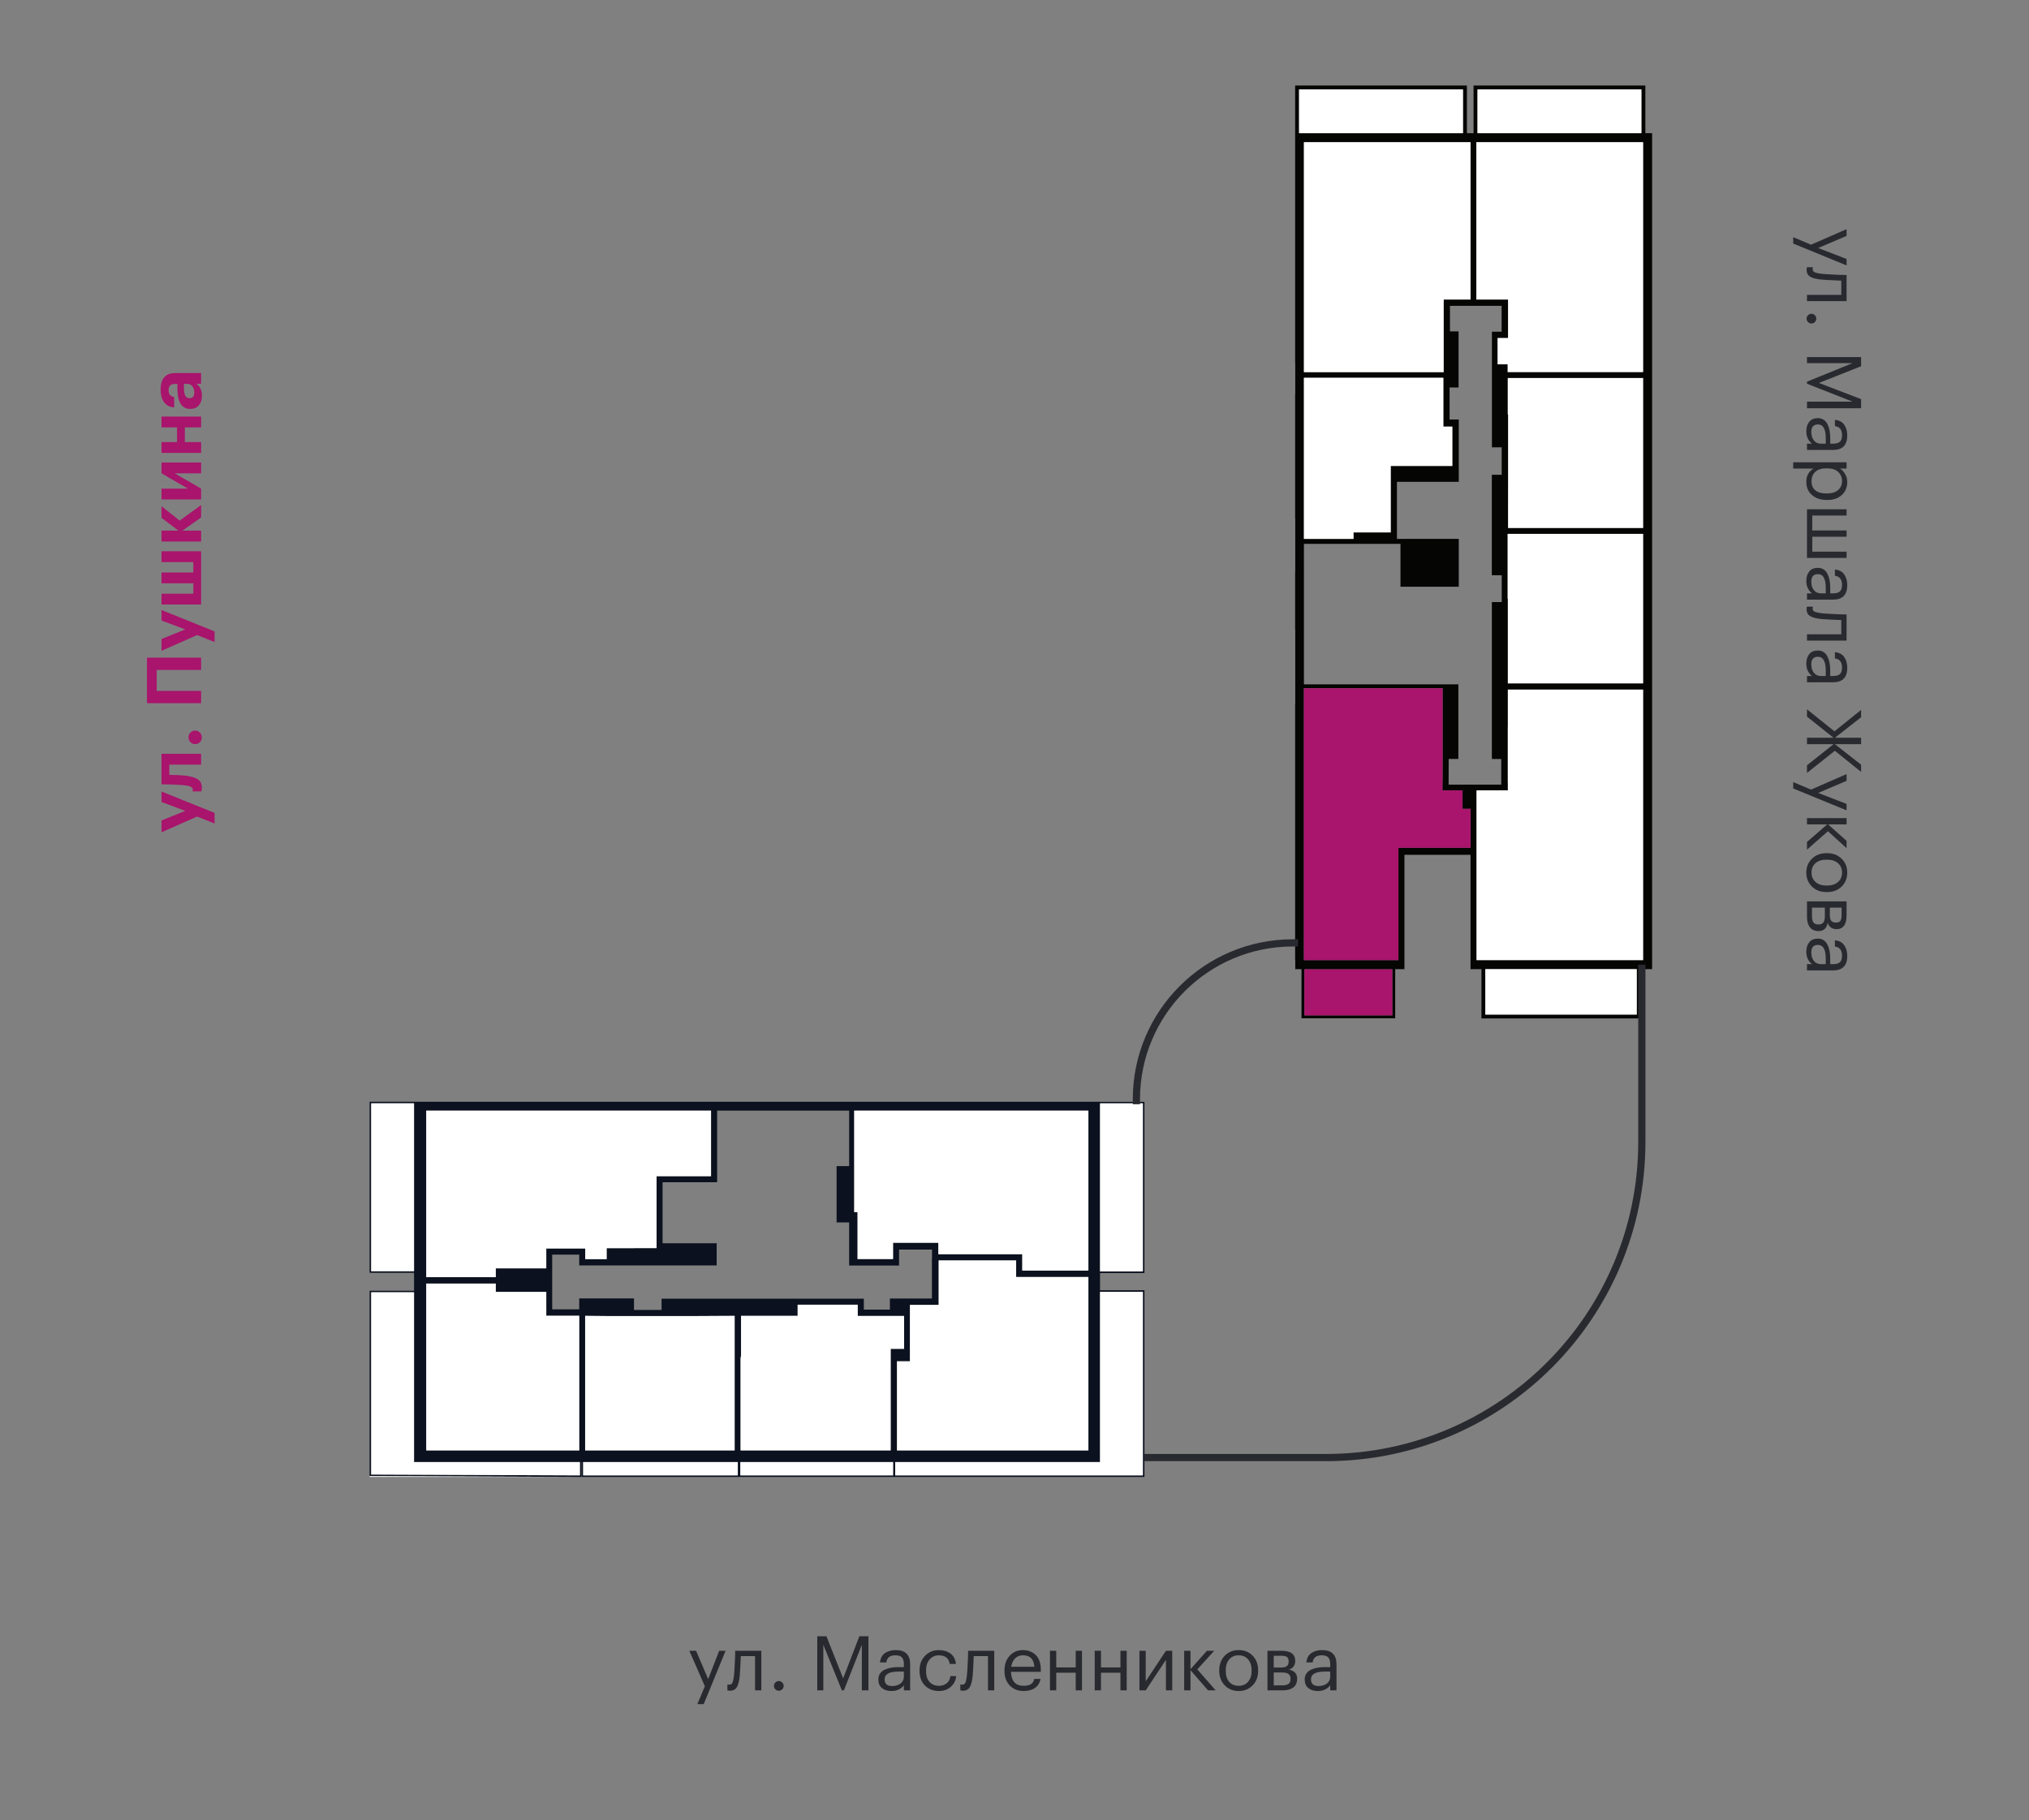 <?xml version="1.0" encoding="utf-8"?><!--Generator: Adobe Illustrator 26.0.2, SVG Export Plug-In . SVG Version: 6.00 Build 0)--><svg version="1.1" id="Слой_1" xmlns="http://www.w3.org/2000/svg" xmlns:xlink="http://www.w3.org/1999/xlink" x="0px" y="0px" viewBox="0 0 2616.874 2348.223" style="enable-background:new 0 0 2616.874 2348.223;" xml:space="preserve"><rect x="0" y="0" width="2616.874" height="2348.223" fill="#808080" stroke="none"/><style type="text/css">.st0{fill:#0B111E;}
	.st1{fill:#FFFFFF;}
	.st2{fill:#050504;}
	.st3{fill:#A9146C;}
	.st4{fill:none;stroke:#292A30;stroke-width:9.303;stroke-miterlimit:10;}
	.st5{fill:#292A30;}</style><path class="st0" d="M1476.025,1642.19v-220.855h-57.28v-0.107h-15h-7.744h-5.944h-263.063h-38.688H944.932
	h-39.875H549.744h-10.59h-5.16v0.056h-57.28v220.655h57.28v23.127h-57.28v239.133l272.242,1.109
	l1.004,0.004v-19.209h0.134v19.205H952.832h0.744h198.979h1.304h322.166v-240.843h-57.28v-22.275
	H1476.025z M1418.745,1432.728v-9.393h55.28v216.855h-55.28v-12.712V1432.728z M1126.995,1432.728
	h263.063h5.944h7.744v194.75v11.626h-85.311v-13.125v-8h-4.25h-3.625h-45.251h-3.625h-51.5
	v-6v-5.689v-3.061h-3.814h-4.311h-1.592h-11.096h-29.813h-2.689h-4h-1.061v8.75v12.25
	h-45.814v-60.564h-4.312v-52.561v-6.75v-2.189v-3.125v-66.312H1126.995z M1314.059,1647.354h4.375
	h85.311v223.749h-232.938h-13.937v-111.435v-3.563h16.688v-7.563v-8.5v-56.688h28.375h7.875h0.812v-3.75
	v-53.625h46.438h4h49.501v13.125v8.25H1314.059z M905.057,1432.728h12.001v84.625h-62.501h-3.75h-4
	v7.751v30.374v3.375v51.25h-20.875h-7.875v0.094h-35.625v14.156h-27.625v-13.75h-3.5h-4.25h-3.375h-31.5
	h-4.125h-3.5v7.875v17.745h-65.125v11.381h-89.688v-18.876v-196H905.057z M549.744,1673.103
	v-17.249h89.688v10.745h65.125v22.506v8.25h3.625h4h31.5h3.375v75.25v3.875v94.624h-16.375H572.057
	h-22.313V1673.103z M478.714,1639.939v-216.655h55.28v205.444v11.211H478.714z M747.96,1903.304
	l-269.246-1.098v-235.141h55.28v6.037v198v15h15.75h22.313h158.625h17.278V1903.304z
	 M951.576,1903.308H752.094v-17.205h16.713h162.125h20.644V1903.308z M874.744,1697.728h16.375h8.25
	l48.125-0.249v51.25v35.75v3.375v83.249h-16.562H768.807h-14.125v-94.624v-3.875v-75.125l27.375,0.249
	h8h16.375h3.25h40.062h21.25H874.744z M947.494,1675.353h-48.125h-8.25H853.244v2.125v0.875v11.501
	h-3.5h-32.062v-11.875v-3h-7.875h-19.75h-2.375h-3h-2.625h-27.375h-7.625v8.375v5.75h-3.375h-31.5
	v-33.25v-8.25v-29.125h31.5h3.375v10.75v3.25h6.875h0.875h63.25h7.875h20.875h7.75h69.75v-3.25
	v-25.375h-7.375h-62.375v-78.749h62.501h7.875v-7.751v-6.249v-6.75v-71.626h19.999h143.375h6.876v71.626
	h-16.191v6.75v58.872v7h16.191v47.253v1.747v6.502v0.126h6.5h50.125h7.75v-8.375v-12.25h29.813
	h11.096h1.592v11.087h-0.125v52.1h-28.375h-0.5h-7h-18.314v3.187v11.125h-2.5h-31.125v-6.375v-7.75
	h-7.875h-77.5h-7.625h-65.375H947.494z M1151.859,1903.308H954.832v-17.205h14.225h163.625h19.177
	V1903.308z M1148.745,1740.042v8.5v122.561h-16.063H969.057h-13.938v-83.249v-3.375v-31.875l0.625-3.875
	v-51.25h65.375h4.25h3.375v-7.875v-6.5h77.5v6.375v8.125h3.375h35.625h17.092h3.722v42.439h-9.188
	H1148.745z M1474.025,1666.465v236.843h-319.47v-17.205h16.252h232.938h15v-4.486v-10.514v-204.638
	H1474.025z"/><g><polygon class="st1" points="749.96,1905.312 749.96,1905.308 748.956,1905.308 	"/><polygon class="st1" points="1403.745,1421.228 1396.001,1421.228 1390.057,1421.228 1126.995,1421.228 
		1088.307,1421.228 944.932,1421.228 905.057,1421.228 549.744,1421.228 539.154,1421.228 533.994,1421.228 
		533.994,1421.284 1418.745,1421.284 1418.745,1421.228 	"/><polygon class="st1" points="1390.057,1432.728 1126.995,1432.728 1101.683,1432.728 1101.683,1499.04 
		1101.683,1502.165 1101.683,1504.354 1101.683,1511.104 1101.683,1563.665 1105.995,1563.665 
		1105.995,1624.229 1151.809,1624.229 1151.809,1611.979 1151.809,1603.229 1152.87,1603.229 
		1156.87,1603.229 1159.559,1603.229 1189.371,1603.229 1200.467,1603.229 1202.059,1603.229 
		1206.37,1603.229 1210.184,1603.229 1210.184,1606.29 1210.184,1611.979 1210.184,1617.979 
		1261.684,1617.979 1265.309,1617.979 1310.559,1617.979 1314.184,1617.979 1318.434,1617.979 
		1318.434,1625.979 1318.434,1639.104 1403.745,1639.104 1403.745,1627.478 1403.745,1432.728 
		1396.001,1432.728 	"/><polygon class="st1" points="768.807,1886.103 752.094,1886.103 752.094,1903.308 951.576,1903.308 
		951.576,1886.103 930.932,1886.103 	"/><polygon class="st1" points="930.932,1871.103 947.494,1871.103 947.494,1787.854 947.494,1784.479 
		947.494,1748.728 947.494,1697.479 899.369,1697.728 891.119,1697.728 874.744,1697.728 870.994,1697.728 
		849.744,1697.728 809.682,1697.728 806.432,1697.728 790.057,1697.728 782.057,1697.728 754.682,1697.479 
		754.682,1772.604 754.682,1776.479 754.682,1871.103 768.807,1871.103 	"/><polygon class="st1" points="969.057,1886.103 954.832,1886.103 954.832,1903.308 1151.859,1903.308 
		1151.859,1886.103 1132.682,1886.103 	"/><polygon class="st1" points="1310.559,1625.979 1261.059,1625.979 1257.059,1625.979 1210.621,1625.979 
		1210.621,1679.604 1210.621,1683.354 1209.809,1683.354 1201.933,1683.354 1173.558,1683.354 
		1173.558,1740.042 1173.558,1748.542 1173.558,1756.105 1156.87,1756.105 1156.87,1759.668 
		1156.87,1871.103 1170.808,1871.103 1403.745,1871.103 1403.745,1647.354 1318.434,1647.354 
		1314.059,1647.354 1310.559,1647.354 1310.559,1639.104 	"/><polygon class="st1" points="1418.745,1871.103 1418.745,1881.617 1418.745,1886.103 1403.745,1886.103 
		1170.808,1886.103 1154.556,1886.103 1154.556,1903.308 1474.025,1903.308 1474.025,1666.465 
		1418.745,1666.465 	"/><polygon class="st1" points="1166.058,1740.042 1166.058,1697.603 1162.336,1697.603 1145.244,1697.603 
		1109.619,1697.603 1106.244,1697.603 1106.244,1689.478 1106.244,1683.103 1028.744,1683.103 
		1028.744,1689.603 1028.744,1697.478 1025.369,1697.478 1021.119,1697.478 955.744,1697.478 
		955.744,1748.728 955.119,1752.603 955.119,1784.479 955.119,1787.854 955.119,1871.103 969.057,1871.103 
		1132.682,1871.103 1148.745,1871.103 1148.745,1748.542 1148.745,1740.042 1156.87,1740.042 	"/><polygon class="st1" points="549.744,1432.728 549.744,1628.728 549.744,1647.604 639.432,1647.604 
		639.432,1636.223 704.557,1636.223 704.557,1618.478 704.557,1610.603 708.057,1610.603 712.182,1610.603 
		743.682,1610.603 747.057,1610.603 751.307,1610.603 754.807,1610.603 754.807,1624.354 782.433,1624.354 
		782.433,1610.197 818.058,1610.197 818.058,1610.104 825.932,1610.104 846.807,1610.104 846.807,1558.853 
		846.807,1555.478 846.807,1525.104 846.807,1517.353 850.808,1517.353 854.557,1517.353 917.058,1517.353 
		917.058,1432.728 905.057,1432.728 	"/><rect x="749.96" y="1886.103" class="st1" width="0.134" height="19.205"/><polygon class="st1" points="1418.745,1423.334 1418.745,1432.728 1418.745,1627.478 1418.745,1640.19 
		1474.025,1640.19 1474.025,1423.334 	"/><polygon class="st1" points="549.744,1673.103 549.744,1871.103 572.057,1871.103 730.682,1871.103 
		747.057,1871.103 747.057,1776.479 747.057,1772.604 747.057,1697.354 743.682,1697.354 712.182,1697.354 
		708.182,1697.354 704.557,1697.354 704.557,1689.104 704.557,1666.598 639.432,1666.598 639.432,1655.854 
		549.744,1655.854 	"/><rect x="1418.745" y="1421.284" class="st1" width="57.28" height="0.05"/><polygon class="st1" points="533.994,1886.103 533.994,1871.103 533.994,1673.103 533.994,1667.066 
		478.714,1667.066 478.714,1902.206 747.96,1903.304 747.96,1886.103 730.682,1886.103 572.057,1886.103 
		549.744,1886.103 	"/><polygon class="st1" points="478.714,1639.939 533.994,1639.939 533.994,1628.728 533.994,1423.284 
		478.714,1423.284 	"/><polygon class="st1" points="476.714,1905.308 748.956,1905.308 476.714,1904.198 	"/></g><path class="st2" d="M2122.058,171.806v-61.482h-221.567v61.482h-8.552v-61.482h-221.567v61.482v3.657v1.776
	v6.193V468.337h-0.281v40.125h0.281V668.963h-0.281v68.625h0.281v73.875h-0.281v97.125h0.281v330.001
	h-0.281v11.626h0.281h8.203v63.39h120.87v-63.39h3.531h8.376v-11.626v-135.842h85.25v135.842l0,0
	v11.626h7.466h6.62v63.572h205.256v-63.572h3.209h11.626v-11.626V910.745v-39.188V710.12v-39.188V508.369
	v-39.188V207.243v-8.488v-15.323v-11.626H2122.058z M1905.559,115.391h211.431v56.414h-3.928h-17.719
	h-171.939h-17.846V115.391z M1675.441,115.391h211.431v56.414h-9.264h-202.167V115.391z M1681.717,183.431
	h195.891h18.985v147.749v3.844v6.185v3.438v41.766h-34.667v0.049v3.431v4.663v30.28v3.875v7v44.375
	h-70.567h-3.328h-106.312V468.337h-0.001V183.431z M1681.717,508.462h0.001v-21.127h99.457h3.5h76.875
	v46.375v0.917v6.52v4.438v4.75h8h3.563v50.75h-71.439h-8v4v81.75h-40h-8v5.125v3.25h-63.956
	V668.963h-0.001V508.462z M1795.703,1309.863h-113.384v-59.429h113.384V1309.863z M1896.604,1093.712h-84.625
	h-3.625h-4.75v3.125v141.753h-0.626h-32.572h-88.688V908.589h0.001v-20.752h90.018h3.25h85.563v49.125
	v2.75v4.125v1.375v30.25v3.75l-0.09,30.374h-0.105v2.625v4.375v3h0.076l-0,0.049h7.875
	l0-0.049h0.049h17.924v19.978v3.844h4.031h6.295V1093.712z M1896.604,1012.211h-28.25v-2.625
	h-0.02l0.09-30.561h10.188h2.312v-3V945.212v-8.25v-49.125v-5h-6.625h-192.581v-71.374h-0.001
	V737.588h0.001V701.586h71.956h5.5h47.082v49.5v5.75h13.293h5.875h56.001v-5.75V701.586v-6.375
	h-79.751v-3.25v-5.125v-65.25h71.439h8.313v-71.25v-9.188h-8.313h-3.563v-6.52v-0.917v-33.875h8.5h3.125
	v-3v-9.5v-51.625v-8.25h-7.75h-3.375v-32.904h26.543h7.5h32.605v33.346h-5.175h-7.35v8.175
	v57.975v4.2v2.25v26.475v7.65v33.675v8.7h12.6v31v4.458h-4.723h-8v9.167v4.563v3.087
	v13.183v8.375v1.625v7.5v21.125v4.5v3.125v46v7.375h7.685h5.125v34.625h-9.501h-3.25v3.25
	v48.5v7.625v101.25v2.75v4.875v31.313h0.062v2.875h12.044v33.061h-31.861H1896.604z M2110.981,1308.823
	h-195.328v-58.607h8.22h187.108V1308.823z M2119.155,1238.59h-109.301h-3.5h-82.48h-19.52v-135.253
	v-3.5v-80.25h31.861h0.514h7.943h0.057v-3v-4.375v-2.625h-0.057v-30.124v-3.312v-27.376v-3.812
	v-7.625h0.063v-47.751h78.373h3.687h92.36v21.159V1238.59z M2119.155,871.557v10.029h-92.36h-3.687
	h-78.373v-45.5v-7.625v-32.813v-3.687v-19.25h-0.249v-28.938v-3.75v-5.312V688.711h68.639h3.3
	h102.731v21.409V871.557z M2119.155,670.932v10.154h-102.731h-3.3h-68.074v-21.125v-7.5l0.048-23.183
	v-3.675l-0.004-5.808h0.004v-42.342v-3.825v-4.95v-34.05h-0.45v-7.65v-26.475v-6.188v-0.263v-6.375
	h174.507v20.692V670.932z M2119.155,207.243v261.938v10.809h-117.732h-3.525h-53.4v-6.637v-3.375h-3.6
	h-9.375v-33.9h5.175h8.325v-3v-3.9v-1.275v-41.44h-0.05v-0.049h-40.88v-51.389v-3.844
	V279.618v-3v-93.186h19.312h171.939h17.719h6.093v15.323V207.243z"/><g><rect x="1670.092" y="468.337" class="st1" width="0.281" height="40.125"/><rect x="1670.092" y="668.963" class="st1" width="0.281" height="68.625"/><rect x="1670.092" y="811.463" class="st1" width="0.281" height="97.125"/><rect x="1670.092" y="1238.59" class="st1" width="0.281" height="11.626"/><polygon class="st1" points="1896.593,344.647 1896.593,341.21 1896.593,335.024 1896.593,331.18 
		1896.593,183.431 1877.608,183.431 1681.717,183.431 1681.717,468.337 1681.718,468.337 1681.718,480.086 
		1788.03,480.086 1791.358,480.086 1861.925,480.086 1861.925,435.711 1861.925,428.711 1861.925,424.836 
		1861.925,394.556 1861.925,389.893 1861.925,386.462 1861.925,386.414 1896.593,386.414 	"/><rect x="1682.319" y="1250.434" class="st3" width="113.384" height="59.429"/><polygon class="st3" points="1803.603,1238.59 1803.603,1096.837 1803.603,1093.712 1808.353,1093.712 
		1811.978,1093.712 1896.604,1093.712 1896.604,1043.409 1890.308,1043.409 1886.277,1043.409 
		1886.277,1039.565 1886.277,1019.586 1868.354,1019.586 1868.304,1019.586 1868.304,1019.636 
		1860.429,1019.636 1860.429,1019.586 1860.354,1019.586 1860.354,1016.586 1860.354,1012.211 
		1860.354,1009.586 1860.459,1009.586 1860.549,979.213 1860.549,975.463 1860.549,945.212 1860.549,943.837 
		1860.549,939.712 1860.549,936.962 1860.549,887.837 1774.986,887.837 1771.736,887.837 1681.718,887.837 
		1681.718,908.589 1681.717,908.589 1681.717,1238.59 1770.405,1238.59 1802.977,1238.59 	"/><polygon class="st1" points="1745.674,695.211 1745.674,691.961 1745.674,686.836 1753.674,686.836 
		1793.674,686.836 1793.674,605.086 1793.674,601.086 1801.674,601.086 1873.113,601.086 1873.113,550.336 
		1869.55,550.336 1861.55,550.336 1861.55,545.586 1861.55,541.148 1861.55,534.628 1861.55,533.711 
		1861.55,487.336 1784.675,487.336 1781.175,487.336 1681.718,487.336 1681.718,508.462 1681.717,508.462 
		1681.717,668.963 1681.718,668.963 1681.718,695.211 	"/><polygon class="st1" points="1886.872,171.806 1886.872,115.391 1675.441,115.391 1675.441,171.806 
		1877.608,171.806 	"/><polygon class="st1" points="2119.155,910.745 2119.155,889.586 2026.795,889.586 2023.108,889.586 
		1944.734,889.586 1944.734,937.337 1944.672,937.337 1944.672,944.962 1944.672,948.774 1944.672,976.15 
		1944.672,979.462 1944.672,1009.586 1944.729,1009.586 1944.729,1012.211 1944.729,1016.586 
		1944.729,1019.586 1944.672,1019.586 1936.729,1019.586 1936.215,1019.586 1904.354,1019.586 
		1904.354,1099.837 1904.354,1103.337 1904.354,1238.59 1923.874,1238.59 2006.354,1238.59 
		2009.854,1238.59 2119.155,1238.59 	"/><polygon class="st1" points="1915.654,1250.216 1915.654,1308.823 2110.982,1308.823 2110.982,1250.216 
		1923.874,1250.216 	"/><polygon class="st1" points="2095.344,171.806 2113.062,171.806 2116.99,171.806 2116.99,115.391 
		1905.559,115.391 1905.559,171.806 1923.405,171.806 	"/><polygon class="st1" points="2119.155,871.557 2119.155,710.12 2119.155,688.711 2016.424,688.711 2013.124,688.711 
		1944.485,688.711 1944.485,734.711 1944.485,740.024 1944.485,743.774 1944.485,772.711 1944.734,772.711 
		1944.734,791.962 1944.734,795.649 1944.734,828.462 1944.734,836.086 1944.734,881.586 2023.108,881.586 
		2026.795,881.586 2119.155,881.586 	"/><polygon class="st1" points="2119.155,670.932 2119.155,508.369 2119.155,487.677 1944.648,487.677 
		1944.648,494.052 1944.648,494.315 1944.648,500.502 1944.648,526.977 1944.648,534.628 1945.098,534.628 
		1945.098,568.678 1945.098,573.627 1945.098,577.452 1945.098,619.794 1945.094,619.794 1945.098,625.602 
		1945.098,629.278 1945.051,652.461 1945.051,659.961 1945.051,681.086 2013.124,681.086 2016.424,681.086 
		2119.155,681.086 	"/><polygon class="st1" points="2119.155,469.181 2119.155,207.243 2119.155,198.755 2119.155,183.431 
		2113.062,183.431 2095.344,183.431 1923.405,183.431 1904.093,183.431 1904.093,276.618 1904.093,279.618 
		1904.093,331.18 1904.093,335.024 1904.093,386.414 1944.973,386.414 1944.973,386.462 1945.023,386.462 
		1945.023,427.902 1945.023,429.177 1945.023,433.077 1945.023,436.077 1936.698,436.077 1931.523,436.077 
		1931.523,469.977 1940.898,469.977 1944.498,469.977 1944.498,473.352 1944.498,479.99 1997.898,479.99 
		2001.424,479.99 2119.155,479.99 	"/></g><g><path class="st4" d="M1476.025,1880.297h234.257c224.924,0,407.26-182.337,407.26-407.26v-228.635"/><path class="st4" d="M1465.647,1424.508v-6.486c0-111.372,90.285-201.657,201.657-201.657h6.856"/></g><g><g><path class="st3" d="M254.207,1053.379l-45.888,20.308v-15.23l30.657-12.399l-30.657-11.424v-13.571
			l68.441,27.631v13.669L254.207,1053.379z"/><path class="st3" d="M238.39,1000.559c7.486,0.847,13.02,2.409,16.598,4.687
			c3.58,2.279,5.37,5.892,5.37,10.837c0,1.758-0.131,2.995-0.391,3.711l-0.391,1.171h-11.228
			c0.065-0.063,0.131-0.227,0.195-0.488c0.131-0.52,0.195-1.073,0.195-1.659
			c0-1.821-1.09-3.188-3.271-4.101c-2.18-0.911-5.482-1.562-9.909-1.953
			c-1.041-0.063-2.407-0.146-4.101-0.244c-1.692-0.098-3.76-0.195-6.2-0.293
			s-4.377-0.178-5.81-0.244c-4.686-0.129-8.396-0.195-11.13-0.195V972.44h51.063v13.962h-41.006
			v13.181C227.163,999.714,233.836,1000.039,238.39,1000.559z"/><path class="st3" d="M257.722,945.006c1.691,1.693,2.538,3.775,2.538,6.248
			c0,2.475-0.83,4.54-2.489,6.2c-1.66,1.659-3.693,2.489-6.103,2.489
			c-2.343,0-4.345-0.83-6.005-2.489c-1.659-1.66-2.489-3.726-2.489-6.2
			c0-2.473,0.83-4.555,2.489-6.248c1.66-1.692,3.662-2.539,6.005-2.539
			S256.03,943.314,257.722,945.006z"/><path class="st3" d="M202.07,864.264v27.045h57.312v15.816h-69.809v-58.678h69.809v15.816H202.07z"/><path class="st3" d="M254.207,819.254l-45.888,20.308V824.332l30.657-12.399l-30.657-11.424v-13.571
			l68.441,27.631v13.669L254.207,819.254z"/><path class="st3" d="M208.319,779.811v-13.962h41.007v-13.375h-41.007v-13.962h41.007v-13.376h-41.007v-13.962
			h51.063v68.637H208.319z"/><path class="st3" d="M235.266,684.521h24.115v14.06h-51.063v-14.06h21.87l-21.87-16.5v-15.036
			l23.335,18.648l27.728-20.112v16.012L235.266,684.521z"/><path class="st3" d="M259.382,644.296h-51.063v-13.962h34.074l-34.074-19.723v-13.961h51.063v13.961
			h-34.074l34.074,19.723V644.296z"/><path class="st3" d="M238.39,551.349v18.941h20.991v13.962h-51.063v-13.962h20.015v-18.941h-20.015
			v-13.962h51.063v13.962H238.39z"/><path class="st3" d="M260.456,510.442c0,4.947-1.204,8.95-3.612,12.009
			c-2.668,3.386-6.542,5.077-11.619,5.077c-5.662,0-9.893-2.473-12.691-7.42
			c-2.474-4.426-3.711-10.804-3.711-19.137v-5.761h-2.05c-3.254,0-5.63,0.604-7.128,1.807
			c-1.496,1.205-2.245,3.368-2.245,6.493c0,5.013,2.409,7.908,7.225,8.689v13.376
			c-5.727-0.391-10.153-2.767-13.278-7.128c-2.798-3.97-4.198-9.241-4.198-15.816
			c0-6.574,1.433-11.717,4.296-15.427c3.125-3.969,8.006-5.955,14.646-5.955h33.293v13.767h-6.15
			C258.049,498.466,260.456,503.608,260.456,510.442z M250.594,506.244c0-3.188-0.812-5.824-2.44-7.908
			c-1.627-2.083-3.84-3.125-6.64-3.125h-4.296v5.468c0,4.296,0.555,7.535,1.66,9.715
			c1.107,2.182,2.963,3.271,5.565,3.271C248.545,513.664,250.594,511.191,250.594,506.244z"/></g></g><g><path class="st5" d="M2335.799,315.649l45.791-20.015v8.689l-36.613,15.621l36.613,14.157v8.299
		l-68.832-28.216v-8.201L2335.799,315.649z"/><path class="st5" d="M2350.249,360.756c-7.03-0.586-12.155-1.823-15.378-3.711
		c-3.222-1.888-4.832-4.85-4.832-8.884c0-0.847,0.065-1.726,0.195-2.637l0.293-0.781h7.713
		l-0.195,0.684c-0.131,0.65-0.195,1.333-0.195,2.051c0,1.04,0.309,1.903,0.928,2.587
		c0.617,0.684,1.61,1.235,2.978,1.66c1.366,0.422,2.651,0.732,3.856,0.927
		c1.203,0.195,2.912,0.423,5.126,0.684c2.343,0.26,8.982,0.65,19.917,1.172l10.936,0.293v33.684
		h-51.062v-8.104h44.229v-18.355C2360.695,361.439,2352.526,361.015,2350.249,360.756z"/><path class="st5" d="M2331.844,415.43c-1.205-1.237-1.806-2.702-1.806-4.394
		c0-1.693,0.601-3.158,1.806-4.394c1.204-1.237,2.685-1.855,4.442-1.855s3.237,0.618,4.442,1.855
		c1.204,1.235,1.806,2.7,1.806,4.394c0,1.691-0.602,3.156-1.806,4.394
		c-1.205,1.235-2.685,1.855-4.442,1.855S2333.049,416.666,2331.844,415.43z"/><path class="st5" d="M2400.336,460.634v11.813l-54.383,21.577l54.383,20.894v11.716h-69.809v-8.494h58.775
		l-58.775-23.139v-2.637l58.775-23.92h-58.775v-7.811H2400.336z"/><path class="st5" d="M2329.648,556.412c0-5.013,1.252-9.097,3.759-12.253
		c2.505-3.158,6.264-4.735,11.276-4.735c2.798,0,5.256,0.699,7.371,2.1
		c2.115,1.398,3.775,3.335,4.98,5.809c1.203,2.474,2.082,5.175,2.636,8.104
		c0.552,2.929,0.829,6.117,0.829,9.567v7.323h3.711c4.101,0,7.045-0.847,8.836-2.539
		c1.789-1.693,2.685-4.491,2.685-8.396c0-7.029-3.06-10.935-9.178-11.716v-8.104
		c5.468,0.52,9.485,2.651,12.058,6.395c2.57,3.742,3.857,8.348,3.857,13.815
		c0,12.432-6.088,18.648-18.258,18.648h-33.684v-8.104h6.443
		C2332.089,568.421,2329.648,563.115,2329.648,556.412z M2336.092,557.193
		c0,4.426,1.09,8.055,3.271,10.887c2.18,2.831,5.189,4.247,9.031,4.247h6.346v-7.03
		c0-11.847-3.354-17.77-10.057-17.77C2338.955,547.527,2336.092,550.75,2336.092,557.193z"/><path class="st5" d="M2381.59,596.343v8.104h-8.592c2.602,1.497,4.832,3.84,6.688,7.03
		c1.855,3.188,2.783,6.605,2.783,10.251c0,6.835-2.312,12.415-6.933,16.745
		c-4.622,4.327-10.87,6.492-18.745,6.492h-0.781c-7.877,0-14.24-2.133-19.088-6.395
		c-4.85-4.265-7.273-9.878-7.273-16.843c0-7.811,3.09-13.57,9.275-17.281h-26.166v-8.104H2381.59z
		 M2336.385,620.948c0,5.076,1.643,8.948,4.931,11.618c3.286,2.668,8.055,4.003,14.304,4.003h0.781
		c6.183,0,10.949-1.481,14.303-4.442c3.352-2.963,5.028-6.722,5.028-11.276
		c0-4.947-1.645-8.968-4.931-12.059c-3.287-3.092-8.088-4.638-14.4-4.638h-0.781
		c-6.314,0-11.099,1.514-14.353,4.54C2338.011,611.721,2336.385,615.805,2336.385,620.948z"/><path class="st5" d="M2381.59,656.974v8.104h-44.229v19.234h44.229v8.104h-44.229v19.234h44.229v8.104
		h-51.062v-62.779H2381.59z"/><path class="st5" d="M2329.648,749.531c0-5.013,1.252-9.097,3.759-12.253
		c2.505-3.158,6.264-4.735,11.276-4.735c2.798,0,5.256,0.698,7.371,2.099
		c2.115,1.399,3.775,3.335,4.98,5.81c1.203,2.473,2.082,5.175,2.636,8.104
		c0.552,2.929,0.829,6.117,0.829,9.568v7.322h3.711c4.101,0,7.045-0.847,8.836-2.538
		c1.789-1.693,2.685-4.491,2.685-8.396c0-7.03-3.06-10.936-9.178-11.717V734.69
		c5.468,0.521,9.485,2.651,12.058,6.396c2.57,3.742,3.857,8.348,3.857,13.815
		c0,12.431-6.088,18.647-18.258,18.647h-33.684v-8.104h6.443
		C2332.089,761.54,2329.648,756.234,2329.648,749.531z M2336.092,750.312
		c0,4.425,1.09,8.055,3.271,10.886c2.18,2.831,5.189,4.247,9.031,4.247h6.346v-7.029
		c0-11.848-3.354-17.77-10.057-17.77C2338.955,740.646,2336.092,743.868,2336.092,750.312z"/><path class="st5" d="M2350.249,798.64c-7.03-0.586-12.155-1.823-15.378-3.711
		c-3.222-1.888-4.832-4.85-4.832-8.884c0-0.847,0.065-1.726,0.195-2.637l0.293-0.781h7.713
		l-0.195,0.684c-0.131,0.65-0.195,1.333-0.195,2.051c0,1.04,0.309,1.903,0.928,2.587
		c0.617,0.684,1.61,1.235,2.978,1.66c1.366,0.422,2.651,0.732,3.856,0.927
		c1.203,0.195,2.912,0.423,5.126,0.684c2.343,0.26,8.982,0.65,19.917,1.172l10.936,0.293v33.684
		h-51.062v-8.104h44.229v-18.355C2360.695,799.323,2352.526,798.899,2350.249,798.64z"/><path class="st5" d="M2329.648,856.145c0-5.013,1.252-9.097,3.759-12.253
		c2.505-3.158,6.264-4.735,11.276-4.735c2.798,0,5.256,0.699,7.371,2.1
		c2.115,1.398,3.775,3.335,4.98,5.809c1.203,2.474,2.082,5.175,2.636,8.104
		c0.552,2.929,0.829,6.117,0.829,9.567v7.323h3.711c4.101,0,7.045-0.847,8.836-2.539
		c1.789-1.693,2.685-4.491,2.685-8.396c0-7.029-3.06-10.935-9.178-11.716v-8.104
		c5.468,0.52,9.485,2.651,12.058,6.395c2.57,3.742,3.857,8.348,3.857,13.815
		c0,12.432-6.088,18.648-18.258,18.648h-33.684v-8.104h6.443
		C2332.089,868.155,2329.648,862.848,2329.648,856.145z M2336.092,856.926
		c0,4.426,1.09,8.055,3.271,10.887c2.18,2.831,5.189,4.247,9.031,4.247h6.346v-7.03
		c0-11.847-3.354-17.77-10.057-17.77C2338.955,847.26,2336.092,850.483,2336.092,856.926z"/><path class="st5" d="M2364.797,951.728l-34.27-27.239v-9.471l35.441,28.411l34.367-27.63v9.47
		l-33.782,26.459h33.782v8.299h-33.782l33.782,26.459v9.275l-33.88-27.239l-35.929,28.606v-9.861
		l34.27-27.24h-34.27v-8.299H2364.797z"/><path class="st5" d="M2335.799,1018.609l45.791-20.015v8.689l-36.613,15.621l36.613,14.157v8.299
		l-68.832-28.217v-8.201L2335.799,1018.609z"/><path class="st5" d="M2356.595,1063.52h-26.068v-8.104h51.062v8.104h-23.823l23.823,21.187v9.471
		l-24.018-21.87l-27.045,23.726v-9.861L2356.595,1063.52z"/><path class="st5" d="M2329.648,1125.616c0-7.225,2.456-13.197,7.371-17.916
		c4.914-4.72,11.113-7.078,18.6-7.078h0.781c7.615,0,13.863,2.358,18.745,7.078
		c4.882,4.719,7.323,10.723,7.323,18.014c0,7.289-2.426,13.293-7.274,18.014
		c-4.85,4.718-11.081,7.078-18.696,7.078h-0.781c-7.682,0-13.947-2.377-18.795-7.127
		C2332.072,1138.926,2329.648,1132.905,2329.648,1125.616z M2336.385,1125.714
		c0,5.077,1.758,9.129,5.272,12.155s8.167,4.54,13.962,4.54h0.684
		c5.922,0,10.642-1.514,14.156-4.54c3.516-3.026,5.272-7.078,5.272-12.155
		c0-5.143-1.757-9.211-5.272-12.204c-3.515-2.995-8.201-4.491-14.059-4.491h-0.781
		c-5.924,0-10.61,1.479-14.06,4.442C2338.109,1116.422,2336.385,1120.505,2336.385,1125.714z"/><path class="st5" d="M2381.59,1162.813v17.867c0,11.976-4.33,17.965-12.986,17.965h-0.292
		c-2.475,0-4.735-0.684-6.786-2.05c-2.05-1.367-3.434-3.418-4.148-6.151
		c-1.562,7.094-5.404,10.643-11.521,10.643h-0.293c-4.947,0-8.689-1.611-11.229-4.833
		c-2.538-3.223-3.807-7.698-3.807-13.425v-20.016H2381.59z M2353.568,1170.917h-16.598v11.131
		c0,3.579,0.635,6.231,1.904,7.957c1.27,1.724,3.334,2.588,6.199,2.588h0.293
		c2.863,0,4.945-0.864,6.248-2.588c1.302-1.726,1.953-4.378,1.953-7.957V1170.917z M2375.145,1170.917
		h-15.134v9.764c0,3.384,0.619,5.81,1.855,7.274c1.236,1.464,3.254,2.196,6.054,2.196h0.293
		c2.603,0,4.409-0.766,5.419-2.294c1.008-1.53,1.513-3.954,1.513-7.274V1170.917z"/><path class="st5" d="M2329.648,1227.836c0-5.013,1.252-9.097,3.759-12.253
		c2.505-3.158,6.264-4.735,11.276-4.735c2.798,0,5.256,0.699,7.371,2.1
		c2.115,1.398,3.775,3.335,4.98,5.809c1.203,2.474,2.082,5.175,2.636,8.104
		c0.552,2.929,0.829,6.117,0.829,9.567v7.323h3.711c4.101,0,7.045-0.847,8.836-2.539
		c1.789-1.693,2.685-4.491,2.685-8.396c0-7.029-3.06-10.935-9.178-11.716v-8.104
		c5.468,0.52,9.485,2.651,12.058,6.395c2.57,3.742,3.857,8.348,3.857,13.815
		c0,12.432-6.088,18.648-18.258,18.648h-33.684v-8.104h6.443
		C2332.089,1239.845,2329.648,1234.539,2329.648,1227.836z M2336.092,1228.617
		c0,4.426,1.09,8.055,3.271,10.887c2.18,2.831,5.189,4.247,9.031,4.247h6.346v-7.03
		c0-11.847-3.354-17.77-10.057-17.77C2338.955,1218.951,2336.092,1222.173,2336.092,1228.617z"/></g><g><path class="st5" d="M909.072,2175.335l-20.016-45.79h8.689l15.622,36.612l14.157-36.612h8.299
		l-28.217,68.832h-8.201L909.072,2175.335z"/><path class="st5" d="M954.177,2160.886c-0.585,7.029-1.822,12.155-3.709,15.377
		c-1.889,3.222-4.85,4.833-8.885,4.833c-0.848,0-1.726-0.065-2.637-0.195l-0.781-0.293v-7.713
		l0.684,0.195c0.65,0.131,1.334,0.195,2.051,0.195c1.04,0,1.903-0.309,2.587-0.928
		c0.684-0.618,1.235-1.611,1.66-2.978c0.423-1.367,0.731-2.651,0.927-3.857
		c0.195-1.203,0.423-2.912,0.684-5.125c0.26-2.344,0.65-8.982,1.172-19.918l0.293-10.935h33.684
		v51.062h-8.104v-44.229h-18.355C954.861,2150.439,954.437,2158.608,954.177,2160.886z"/><path class="st5" d="M1008.852,2179.29c-1.237,1.205-2.702,1.807-4.394,1.807
		c-1.693,0-3.158-0.602-4.394-1.807c-1.237-1.203-1.855-2.685-1.855-4.442
		c0-1.757,0.618-3.237,1.855-4.442c1.235-1.203,2.7-1.806,4.394-1.806
		c1.691,0,3.156,0.603,4.394,1.806c1.235,1.205,1.854,2.686,1.854,4.442
		C1010.707,2176.605,1010.088,2178.086,1008.852,2179.29z"/><path class="st5" d="M1054.055,2110.799h11.813l21.578,54.383l20.894-54.383h11.716v69.809h-8.494v-58.775
		l-23.139,58.775h-2.637l-23.92-58.775v58.775h-7.812V2110.799z"/><path class="st5" d="M1149.834,2181.487c-5.013,0-9.097-1.253-12.253-3.759
		c-3.158-2.505-4.735-6.265-4.735-11.277c0-2.798,0.699-5.255,2.1-7.371
		c1.398-2.114,3.334-3.774,5.809-4.979c2.473-1.203,5.175-2.082,8.104-2.636
		c2.93-0.553,6.117-0.83,9.568-0.83h7.322v-3.71c0-4.101-0.846-7.045-2.538-8.836
		c-1.693-1.79-4.491-2.686-8.396-2.686c-7.03,0-10.935,3.061-11.716,9.178h-8.104
		c0.52-5.467,2.65-9.485,6.395-12.058c3.742-2.57,8.348-3.856,13.815-3.856
		c12.432,0,18.647,6.087,18.647,18.258v33.684h-8.104v-6.444
		C1161.843,2179.045,1156.537,2181.487,1149.834,2181.487z M1150.615,2175.042
		c4.426,0,8.055-1.089,10.886-3.271c2.832-2.18,4.247-5.189,4.247-9.031v-6.346h-7.029
		c-11.848,0-17.77,3.353-17.77,10.056C1140.949,2172.179,1144.171,2175.042,1150.615,2175.042z"/><path class="st5" d="M1210.952,2181.487c-7.29,0-13.278-2.358-17.964-7.079
		c-4.688-4.718-7.03-10.983-7.03-18.794v-0.781c0-7.68,2.392-13.962,7.177-18.844
		c4.783-4.882,10.656-7.322,17.623-7.322c5.857,0,10.837,1.449,14.938,4.345
		c4.101,2.896,6.508,7.405,7.225,13.522h-8.006c-1.172-7.42-5.892-11.131-14.156-11.131
		c-4.753,0-8.675,1.774-11.766,5.321c-3.092,3.549-4.638,8.25-4.638,14.108v0.781
		c0,6.119,1.514,10.837,4.54,14.156c3.027,3.32,7.078,4.979,12.155,4.979
		c3.84,0,7.143-1.089,9.91-3.271c2.766-2.18,4.345-5.256,4.735-9.227h7.518
		c-0.521,5.599-2.848,10.203-6.98,13.815C1222.097,2179.68,1217.006,2181.487,1210.952,2181.487z"/><path class="st5" d="M1254.594,2160.886c-0.585,7.029-1.822,12.155-3.709,15.377
		c-1.889,3.222-4.85,4.833-8.885,4.833c-0.848,0-1.726-0.065-2.637-0.195l-0.781-0.293v-7.713
		l0.684,0.195c0.65,0.131,1.334,0.195,2.051,0.195c1.04,0,1.903-0.309,2.587-0.928
		c0.684-0.618,1.235-1.611,1.66-2.978c0.423-1.367,0.731-2.651,0.927-3.857
		c0.195-1.203,0.423-2.912,0.684-5.125c0.26-2.344,0.65-8.982,1.172-19.918l0.293-10.935h33.684
		v51.062h-8.104v-44.229h-18.355C1255.277,2150.439,1254.853,2158.608,1254.594,2160.886z"/><path class="st5" d="M1320.203,2181.487c-7.29,0-13.229-2.375-17.818-7.128
		c-4.589-4.75-6.883-10.999-6.883-18.745v-0.781c0-7.68,2.229-13.962,6.688-18.844
		c4.458-4.882,10.203-7.322,17.232-7.322c6.508,0,11.961,2.099,16.354,6.298
		c4.395,4.198,6.591,10.561,6.591,19.087v2.637h-38.468c0.391,12.042,5.857,18.062,16.402,18.062
		c8.006,0,12.529-2.961,13.571-8.885h8.104c-0.912,5.077-3.287,8.951-7.127,11.619
		C1331.007,2180.153,1326.125,2181.487,1320.203,2181.487z M1334.067,2150.146
		c-0.717-9.827-5.599-14.743-14.646-14.743c-4.101,0-7.485,1.303-10.153,3.906
		c-2.67,2.604-4.362,6.216-5.077,10.837H1334.067z"/><path class="st5" d="M1387.375,2157.859h-25.092v22.749h-8.104v-51.062h8.104v21.479h25.092v-21.479h8.104
		v51.062h-8.104V2157.859z"/><path class="st5" d="M1445.076,2157.859h-25.093v22.749h-8.104v-51.062h8.104v21.479h25.093v-21.479h8.104
		v51.062h-8.104V2157.859z"/><path class="st5" d="M1469.58,2180.608v-51.062h8.104v39.347l26.068-39.347h8.104v51.062h-8.104v-39.347
		l-26.068,39.347H1469.58z"/><path class="st5" d="M1535.385,2154.54v26.068h-8.104v-51.062h8.104v23.822l21.187-23.822h9.471
		l-21.87,24.018l23.726,27.045h-9.861L1535.385,2154.54z"/><path class="st5" d="M1597.48,2181.487c-7.225,0-13.197-2.456-17.916-7.372
		c-4.72-4.913-7.078-11.113-7.078-18.599v-0.781c0-7.615,2.358-13.864,7.078-18.746
		c4.719-4.882,10.723-7.322,18.014-7.322c7.289,0,13.294,2.426,18.014,7.273
		c4.719,4.85,7.078,11.082,7.078,18.697v0.781c0,7.681-2.377,13.946-7.127,18.794
		C1610.791,2179.063,1604.769,2181.487,1597.48,2181.487z M1597.578,2174.75
		c5.077,0,9.129-1.757,12.155-5.271c3.026-3.516,4.54-8.168,4.54-13.962v-0.684
		c0-5.922-1.514-10.643-4.54-14.157s-7.078-5.272-12.155-5.272c-5.143,0-9.211,1.758-12.204,5.272
		c-2.995,3.515-4.491,8.201-4.491,14.06v0.781c0,5.924,1.479,10.61,4.442,14.06
		C1588.286,2173.026,1592.37,2174.75,1597.578,2174.75z"/><path class="st5" d="M1634.677,2129.545h17.867c11.976,0,17.965,4.329,17.965,12.985v0.293
		c0,2.475-0.684,4.735-2.051,6.785c-1.366,2.051-3.417,3.435-6.15,4.149
		c7.094,1.562,10.643,5.403,10.643,11.521v0.292c0,4.948-1.611,8.689-4.833,11.229
		c-3.222,2.538-7.698,3.808-13.425,3.808h-20.016V2129.545z M1642.781,2135.989v15.134h9.764
		c3.384,0,5.81-0.618,7.273-1.855c1.465-1.235,2.197-3.254,2.197-6.053v-0.293
		c0-2.603-0.766-4.409-2.295-5.419c-1.529-1.009-3.953-1.514-7.273-1.514H1642.781z M1642.781,2157.566
		v16.598h11.131c3.579,0,6.231-0.634,7.957-1.903c1.724-1.27,2.588-3.335,2.588-6.2v-0.293
		c0-2.863-0.864-4.945-2.588-6.248c-1.726-1.302-4.378-1.953-7.957-1.953H1642.781z"/><path class="st5" d="M1699.7,2181.487c-5.013,0-9.097-1.253-12.253-3.759
		c-3.158-2.505-4.735-6.265-4.735-11.277c0-2.798,0.698-5.255,2.099-7.371
		c1.399-2.114,3.335-3.774,5.81-4.979c2.473-1.203,5.175-2.082,8.104-2.636
		c2.929-0.553,6.118-0.83,9.568-0.83h7.322v-3.71c0-4.101-0.847-7.045-2.538-8.836
		c-1.693-1.79-4.491-2.686-8.396-2.686c-7.029,0-10.936,3.061-11.717,9.178h-8.104
		c0.521-5.467,2.652-9.485,6.396-12.058c3.742-2.57,8.348-3.856,13.815-3.856
		c12.432,0,18.648,6.087,18.648,18.258v33.684h-8.104v-6.444
		C1711.709,2179.045,1706.403,2181.487,1699.7,2181.487z M1700.481,2175.042
		c4.426,0,8.055-1.089,10.886-3.271c2.832-2.18,4.247-5.189,4.247-9.031v-6.346h-7.029
		c-11.848,0-17.77,3.353-17.77,10.056C1690.815,2172.179,1694.037,2175.042,1700.481,2175.042z"/></g></svg>